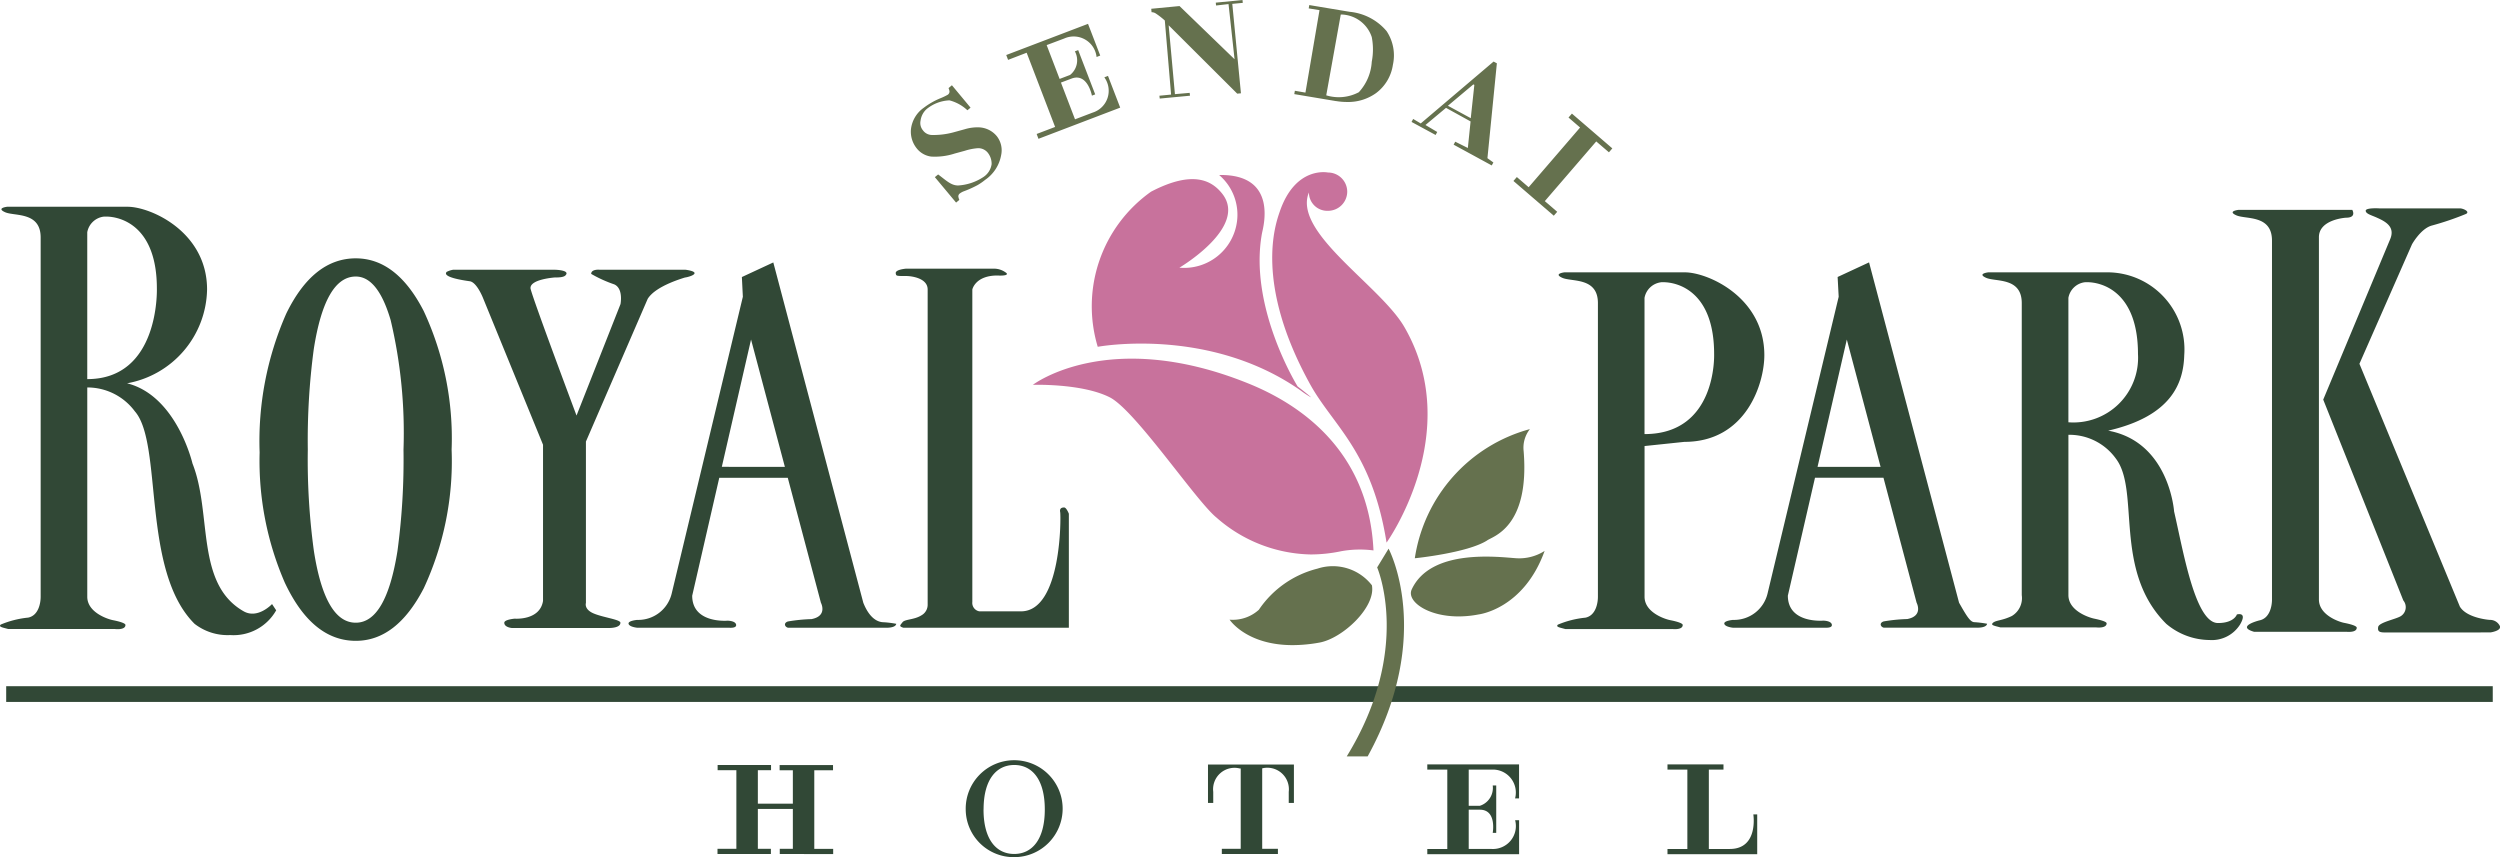 <svg xmlns="http://www.w3.org/2000/svg" width="175" height="60.001"><path data-name="royal park hotel" d="M67.6 56.663a3.393 3.393 0 1 1 3.4 3.338 3.362 3.362 0 0 1-3.4-3.338Zm1.247 0c0 2.123.908 3.114 2.146 3.114s2.143-.99 2.143-3.114-.904-3.114-2.136-3.114-2.149.986-2.149 3.114Zm47.877 3.132v-.365h1.391v-5.557h-1.391v-.365h3.92v.365h-1.025v5.555h1.465c2.032 0 1.65-2.419 1.65-2.419h.271v2.785Zm-16.813 0v-.365h1.4v-5.557h-1.4v-.365h6.423v2.378h-.278a1.607 1.607 0 0 0-1.646-2.013h-1.6v2.533h.78a1.312 1.312 0 0 0 .9-1.425h.246V58.3h-.246s.3-1.621-.9-1.621h-.78v2.748h1.6a1.607 1.607 0 0 0 1.649-2.013h.278v2.379Zm-14.383-.014v-.365h1.322v-5.624h-.07a1.5 1.5 0 0 0-1.853 1.638v.776h-.368v-2.689h6.015v2.689h-.362v-.776a1.508 1.508 0 0 0-1.858-1.645v5.631h1.1v.365Zm-30.944 0v-.365h.916v-2.79h-2.45v2.79h.913v.365h-3.738v-.365h1.321v-5.5h-1.312v-.365h3.739v.365h-.923v2.342h2.45v-2.339h-.926v-.365h3.738v.365H57v5.5h1.322v.365ZM.433 49.135v-1.1h174.06v1.1Zm19.525-8.3a21.368 21.368 0 0 1-1.784-9.162 22.121 22.121 0 0 1 1.868-9.729q1.883-3.854 4.858-3.86 2.862 0 4.756 3.68a21.111 21.111 0 0 1 1.957 9.709 21.113 21.113 0 0 1-1.952 9.71q-1.906 3.677-4.756 3.675-3.035 0-4.947-4.026Zm2.005-16.388a48.216 48.216 0 0 0-.417 7.026 47.2 47.2 0 0 0 .427 7.1q.784 5.019 2.931 5.016 2.118 0 2.918-5.016a47.741 47.741 0 0 0 .423-7.1 34.219 34.219 0 0 0-.9-9.067c-.6-2.036-1.413-3.049-2.441-3.049q-2.148.001-2.941 5.09Zm129.674 19.22c-3.733-3.716-1.815-9.294-3.518-11.555a4.011 4.011 0 0 0-3.33-1.676v11.222c0 1.1 1.426 1.566 1.793 1.644s.882.2.882.333c0 .374-.735.283-.735.283h-6.7c-.45-.119-.689-.155-.533-.311.206-.2.642-.151 1.335-.488a1.461 1.461 0 0 0 .692-1.461V21.216c0-1.822-1.83-1.475-2.491-1.767s.146-.385.146-.385h8.428a5.4 5.4 0 0 1 5.291 5.8c-.056 1.967-.9 4.263-5.326 5.282 4.284.785 4.615 5.651 4.615 5.651.655 2.84 1.481 7.815 3.074 7.815 1.138 0 1.321-.6 1.321-.6s.767-.22.221.708a2.336 2.336 0 0 1-2.136 1.081 4.742 4.742 0 0 1-3.029-1.134Zm-5.715-23.908a1.335 1.335 0 0 0-1.134 1.091v8.71a4.527 4.527 0 0 0 4.871-4.775c0-4.34-2.492-5.032-3.568-5.032a2.15 2.15 0 0 0-.169.006Zm-4.4 1.457ZM13.619 43.667c-3.736-3.716-2.2-12.609-4.176-14.869a4.132 4.132 0 0 0-3.334-1.676v14.651c0 1.1 1.427 1.566 1.793 1.638s.88.2.88.338c0 .374-.732.283-.732.283H.579c-.449-.119-.687-.155-.53-.311a6.6 6.6 0 0 1 1.921-.488c.73-.146.876-1.023.876-1.461V16.623c0-1.822-1.832-1.475-2.487-1.767s.141-.383.141-.383h8.43c1.611 0 5.565 1.748 5.565 5.793a6.8 6.8 0 0 1-5.6 6.565c3.477.872 4.578 5.61 4.578 5.61 1.39 3.5.184 8.422 3.588 10.353.991.557 1.982-.51 1.982-.51l.29.438a3.43 3.43 0 0 1-3.218 1.733 3.778 3.778 0 0 1-2.496-.788ZM7.246 15.166a1.34 1.34 0 0 0-1.138 1.092v10.28c5.057 0 4.873-6.259 4.873-6.341 0-4.349-2.491-5.037-3.566-5.037-.06 0-.115.002-.169.006Zm-4.4 1.457Zm164.119 27.65c-.384 0-.549-.054-.493-.383s1.265-.548 1.594-.767a.74.74 0 0 0 .166-1.092l-5.606-14.058 4.674-11.2c.386-.877-.28-1.252-.9-1.529-.4-.183-.8-.275-.8-.494s.935-.164.935-.164h5.657c.221 0 .717.219.442.383a20.13 20.13 0 0 1-2.419.823c-.771.219-1.376 1.31-1.376 1.31l-3.679 8.364 7.032 17c.5.817 2.088.927 2.088.927a.755.755 0 0 1 .715.439c.11.328-.661.438-.661.438Zm-2.728-.045h-6.447c-1.316-.384.367-.8.367-.8.735-.146.882-1.018.882-1.456v-25.13c0-1.821-1.831-1.474-2.492-1.767s.143-.383.143-.383h7.969s.33.548-.44.548c0 0-1.895.109-1.895 1.365v25.359c0 1.091 1.4 1.566 1.771 1.638s.876.2.876.338c0 .252-.331.293-.549.293a1.684 1.684 0 0 1-.185-.01Zm-5.2-27.382Zm-41.98 27.19h-7.473c-.449-.119-.687-.155-.533-.311a6.666 6.666 0 0 1 1.927-.488c.73-.146.876-1.023.876-1.461v-20.56c0-1.822-1.83-1.475-2.489-1.767s.146-.385.146-.385h8.428c1.611 0 5.565 1.748 5.565 5.8 0 1.967-1.262 6.067-5.6 6.067l-2.785.292v10.55c0 1.1 1.426 1.566 1.795 1.638s.876.2.876.338c0 .251-.33.292-.546.292a1.718 1.718 0 0 1-.185-.01Zm-.807-24.273a1.337 1.337 0 0 0-1.134 1.091v9.532c5.055 0 4.873-5.51 4.873-5.6 0-4.34-2.494-5.032-3.57-5.032a1.744 1.744 0 0 0-.167.005Zm-4.4 1.457ZM42.407 43.958h-6.593s-.514-.045-.514-.365c0-.228.735-.287.735-.287s1.756.142 1.977-1.241V31.131l-4.175-10.208s-.44-1.164-.955-1.236-1.958-.293-1.611-.658a1.539 1.539 0 0 1 .442-.146h7.152s1.092.023.711.4c-.159.165-.711.137-.711.137s-1.8.119-1.728.776c.132.658 3.22 8.892 3.22 8.892l3.078-7.8s.219-1.091-.44-1.383a9.011 9.011 0 0 1-1.612-.732c0-.347.583-.292.583-.292h6.009s.643.073.643.237c0 .191-.689.319-.689.319l.249-.083-.028.01c-.221.073-2.226.612-2.812 1.556l-4.324 9.989v11.3s-.146.429.515.721 1.9.434 1.9.661c0 .328-.562.371-.855.371-.098.002-.167-.004-.167-.004Zm5.772-24.6.019-.006Zm79.556 24.583h-6.427s-.551-.054-.605-.273.605-.275.605-.275a2.41 2.41 0 0 0 2.419-1.839l4.981-20.781-.074-1.384 2.2-1.022 6.3 23.821c.592 1.05.811 1.365 1.088 1.365a7.311 7.311 0 0 1 .876.11c-.056.329-.821.273-.821.273h-6.417c-.221-.054-.334-.329 0-.438a11.6 11.6 0 0 1 1.647-.164c1.151-.219.655-1.146.655-1.146l-2.319-8.747h-4.793l-1.9 8.254c0 1.968 2.472 1.749 2.472 1.749s.551 0 .607.273c.038.2-.231.224-.387.224a1.081 1.081 0 0 1-.107-.001Zm3.906-11.262-2.364-8.911-2.049 8.911Zm-80.6 11.262H44.6s-.546-.054-.6-.273.6-.275.6-.275a2.409 2.409 0 0 0 2.417-1.839L52 20.773l-.069-1.38 2.2-1.022 6.3 23.821c.5 1.256 1.157 1.365 1.432 1.365a7.224 7.224 0 0 1 .876.11c-.054.329-.821.273-.821.273h-6.761c-.221-.054-.331-.329 0-.438a11.637 11.637 0 0 1 1.646-.164c1.157-.219.661-1.146.661-1.146l-2.32-8.747h-4.795l-1.895 8.254c0 1.968 2.473 1.749 2.473 1.749s.545 0 .6.273c.04.2-.228.224-.384.224a1.031 1.031 0 0 1-.107-.005Zm3.9-11.262-2.368-8.912-2.046 8.911ZM63.23 43.94c-.33-.109-.219-.164-.053-.383s.823-.165 1.323-.484a.846.846 0 0 0 .436-.767v-22.04c0-.817-1.17-.945-1.5-.945-.7 0-.7 0-.733-.182-.054-.275.724-.333.724-.333H69.6a1.4 1.4 0 0 1 .861.315c.165.219-.642.164-.642.164-1.555 0-1.756.981-1.756.981v21.871a.6.6 0 0 0 .493.657h2.913c2.859 0 2.8-6.669 2.744-6.943s.115-.328.277-.328.33.438.33.438v7.98Z" fill="#314836"/><path d="m105.941 12.668.238-.275.827.712 3.6-4.178-.81-.7.238-.275 2.829 2.435-.237.275-.889-.762-3.6 4.179.867.746-.238.275ZM65.44 12.4l.23-.189c.576.429.9.768 1.394.773a3.6 3.6 0 0 0 1.786-.6 1.3 1.3 0 0 0 .563-.889 1.239 1.239 0 0 0-.261-.795.861.861 0 0 0-.68-.328 3.957 3.957 0 0 0-.931.181l-.71.194a4.462 4.462 0 0 1-1.652.213 1.54 1.54 0 0 1-1.008-.574 1.865 1.865 0 0 1-.405-1.331 2.129 2.129 0 0 1 .9-1.513 5.145 5.145 0 0 1 1.107-.642 4.508 4.508 0 0 0 .567-.266.278.278 0 0 0 .126-.22.745.745 0 0 0-.069-.247l.237-.2 1.305 1.569-.221.183a2.875 2.875 0 0 0-1.258-.694 2.7 2.7 0 0 0-1.6.613 1.313 1.313 0 0 0-.421.807.8.8 0 0 0 .167.678.786.786 0 0 0 .646.326 5.356 5.356 0 0 0 1.472-.18l.821-.226a3.067 3.067 0 0 1 .968-.129 1.7 1.7 0 0 1 1.269.626 1.6 1.6 0 0 1 .3 1.309 2.659 2.659 0 0 1-1.122 1.741 3.913 3.913 0 0 1-.521.362 7.439 7.439 0 0 1-.823.382l-.2.076a1.41 1.41 0 0 0-.123.063.657.657 0 0 0-.093.062.255.255 0 0 0-.117.205.808.808 0 0 0 .072.252l-.229.189Zm36.314-2.273.113-.209.882.441.192-1.859-1.72-.95-1.439 1.2.825.489-.114.209-1.685-.913.114-.209.53.315 5.1-4.332.229.123-.66 6.641.416.3-.114.208Zm-.4-2.724 1.6.869.25-2.328-.068-.037ZM72.566 9.378l1.292-.492-1.992-5.195-1.3.5-.13-.34 5.725-2.182.855 2.22-.256.1a1.613 1.613 0 0 0-2.264-1.294l-1.23.462.907 2.368.732-.279a1.306 1.306 0 0 0 .336-1.65l.231-.089 1.192 3.1-.23.088s-.3-1.623-1.43-1.193l-.738.278.985 2.572 1.237-.471a1.6 1.6 0 0 0 .815-2.468l.256-.1.855 2.221-5.722 2.183Zm20.961-2.3-2.927-.49.04-.234.741.128.985-5.772-.756-.122.039-.234 2.832.473a3.854 3.854 0 0 1 2.579 1.349 3.065 3.065 0 0 1 .443 2.361 3.016 3.016 0 0 1-1.182 1.982 3.354 3.354 0 0 1-2.033.62 4.639 4.639 0 0 1-.765-.065Zm-.69-.405a2.989 2.989 0 0 0 2.281-.218 3.442 3.442 0 0 0 .905-2.133 4.51 4.51 0 0 0 0-1.727 2.3 2.3 0 0 0-2.169-1.58ZM81.159 6.7l.817-.079-.439-5.185a5.283 5.283 0 0 0-.643-.5.532.532 0 0 0-.285-.081l-.022-.241 1.979-.19 3.853 3.723-.422-3.862-.873.1-.02-.2L86.974 0l.021.2-.735.071.606 6.26-.26.025-4.8-4.785.439 4.82 1.033-.091.021.2-2.119.2Zm13.113 46.247c4.616-7.51 2.129-13.227 2.129-13.227l.8-1.313s3.225 6.012-1.465 14.54Zm-8.2-9.57a2.715 2.715 0 0 0 2.048-.693 7.009 7.009 0 0 1 4.1-2.879 3.464 3.464 0 0 1 3.813 1.164c.29 1.534-2.057 3.721-3.667 4.011a10.543 10.543 0 0 1-1.883.179c-3.248 0-4.411-1.782-4.411-1.782Zm12.747-2.114c1.347-2.916 6.152-2.26 7.325-2.186a3.3 3.3 0 0 0 1.979-.512c-1.469 4.083-4.618 4.445-4.618 4.445a7.332 7.332 0 0 1-1.406.139c-2.227.001-3.648-1.096-3.28-1.885Zm8.275-11.226a2.1 2.1 0 0 0-.44 1.53c.44 5.4-2.2 5.98-2.563 6.27-1.391.874-5.054 1.241-5.054 1.241a11.069 11.069 0 0 1 8.057-9.041Z" fill="#65714e"/><path d="M85.157 36.233c-1.428-1.151-5.68-7.51-7.473-8.42-1.958-.991-5.385-.874-5.385-.874s5.276-4.049 15.053-.109c3.641 1.463 8.465 4.7 8.792 11.7a7.349 7.349 0 0 0-2.252.054 10.46 10.46 0 0 1-2.143.228 10.259 10.259 0 0 1-6.592-2.579Zm6.554-9.33c-3.931-7.116-2.42-11.236-2.124-12.1 1.099-3.208 3.371-2.727 3.371-2.727a1.348 1.348 0 0 1 1.348 1.341 1.347 1.347 0 0 1-1.348 1.34 1.286 1.286 0 0 1-1.334-1.285c-1.156 2.789 4.995 6.508 6.682 9.42 4.275 7.4-1.247 15.091-1.247 15.091-1.025-6.415-3.736-8.163-5.348-11.08Zm-.66.435c-6.445-4.521-14.209-3.062-14.209-3.062a9.829 9.829 0 0 1 3.732-10.859c2.935-1.531 4.254-.779 4.983.144 1.834 2.332-3 5.177-3 5.177a3.732 3.732 0 0 0 4.029-3.207 3.654 3.654 0 0 0-1.247-3.281c4.174-.073 3.071 3.7 3 4.081-.948 5.178 2.494 10.719 2.494 10.719s.982.758.925.758a6.592 6.592 0 0 1-.707-.469Z" fill="#c8729c"/></svg>
